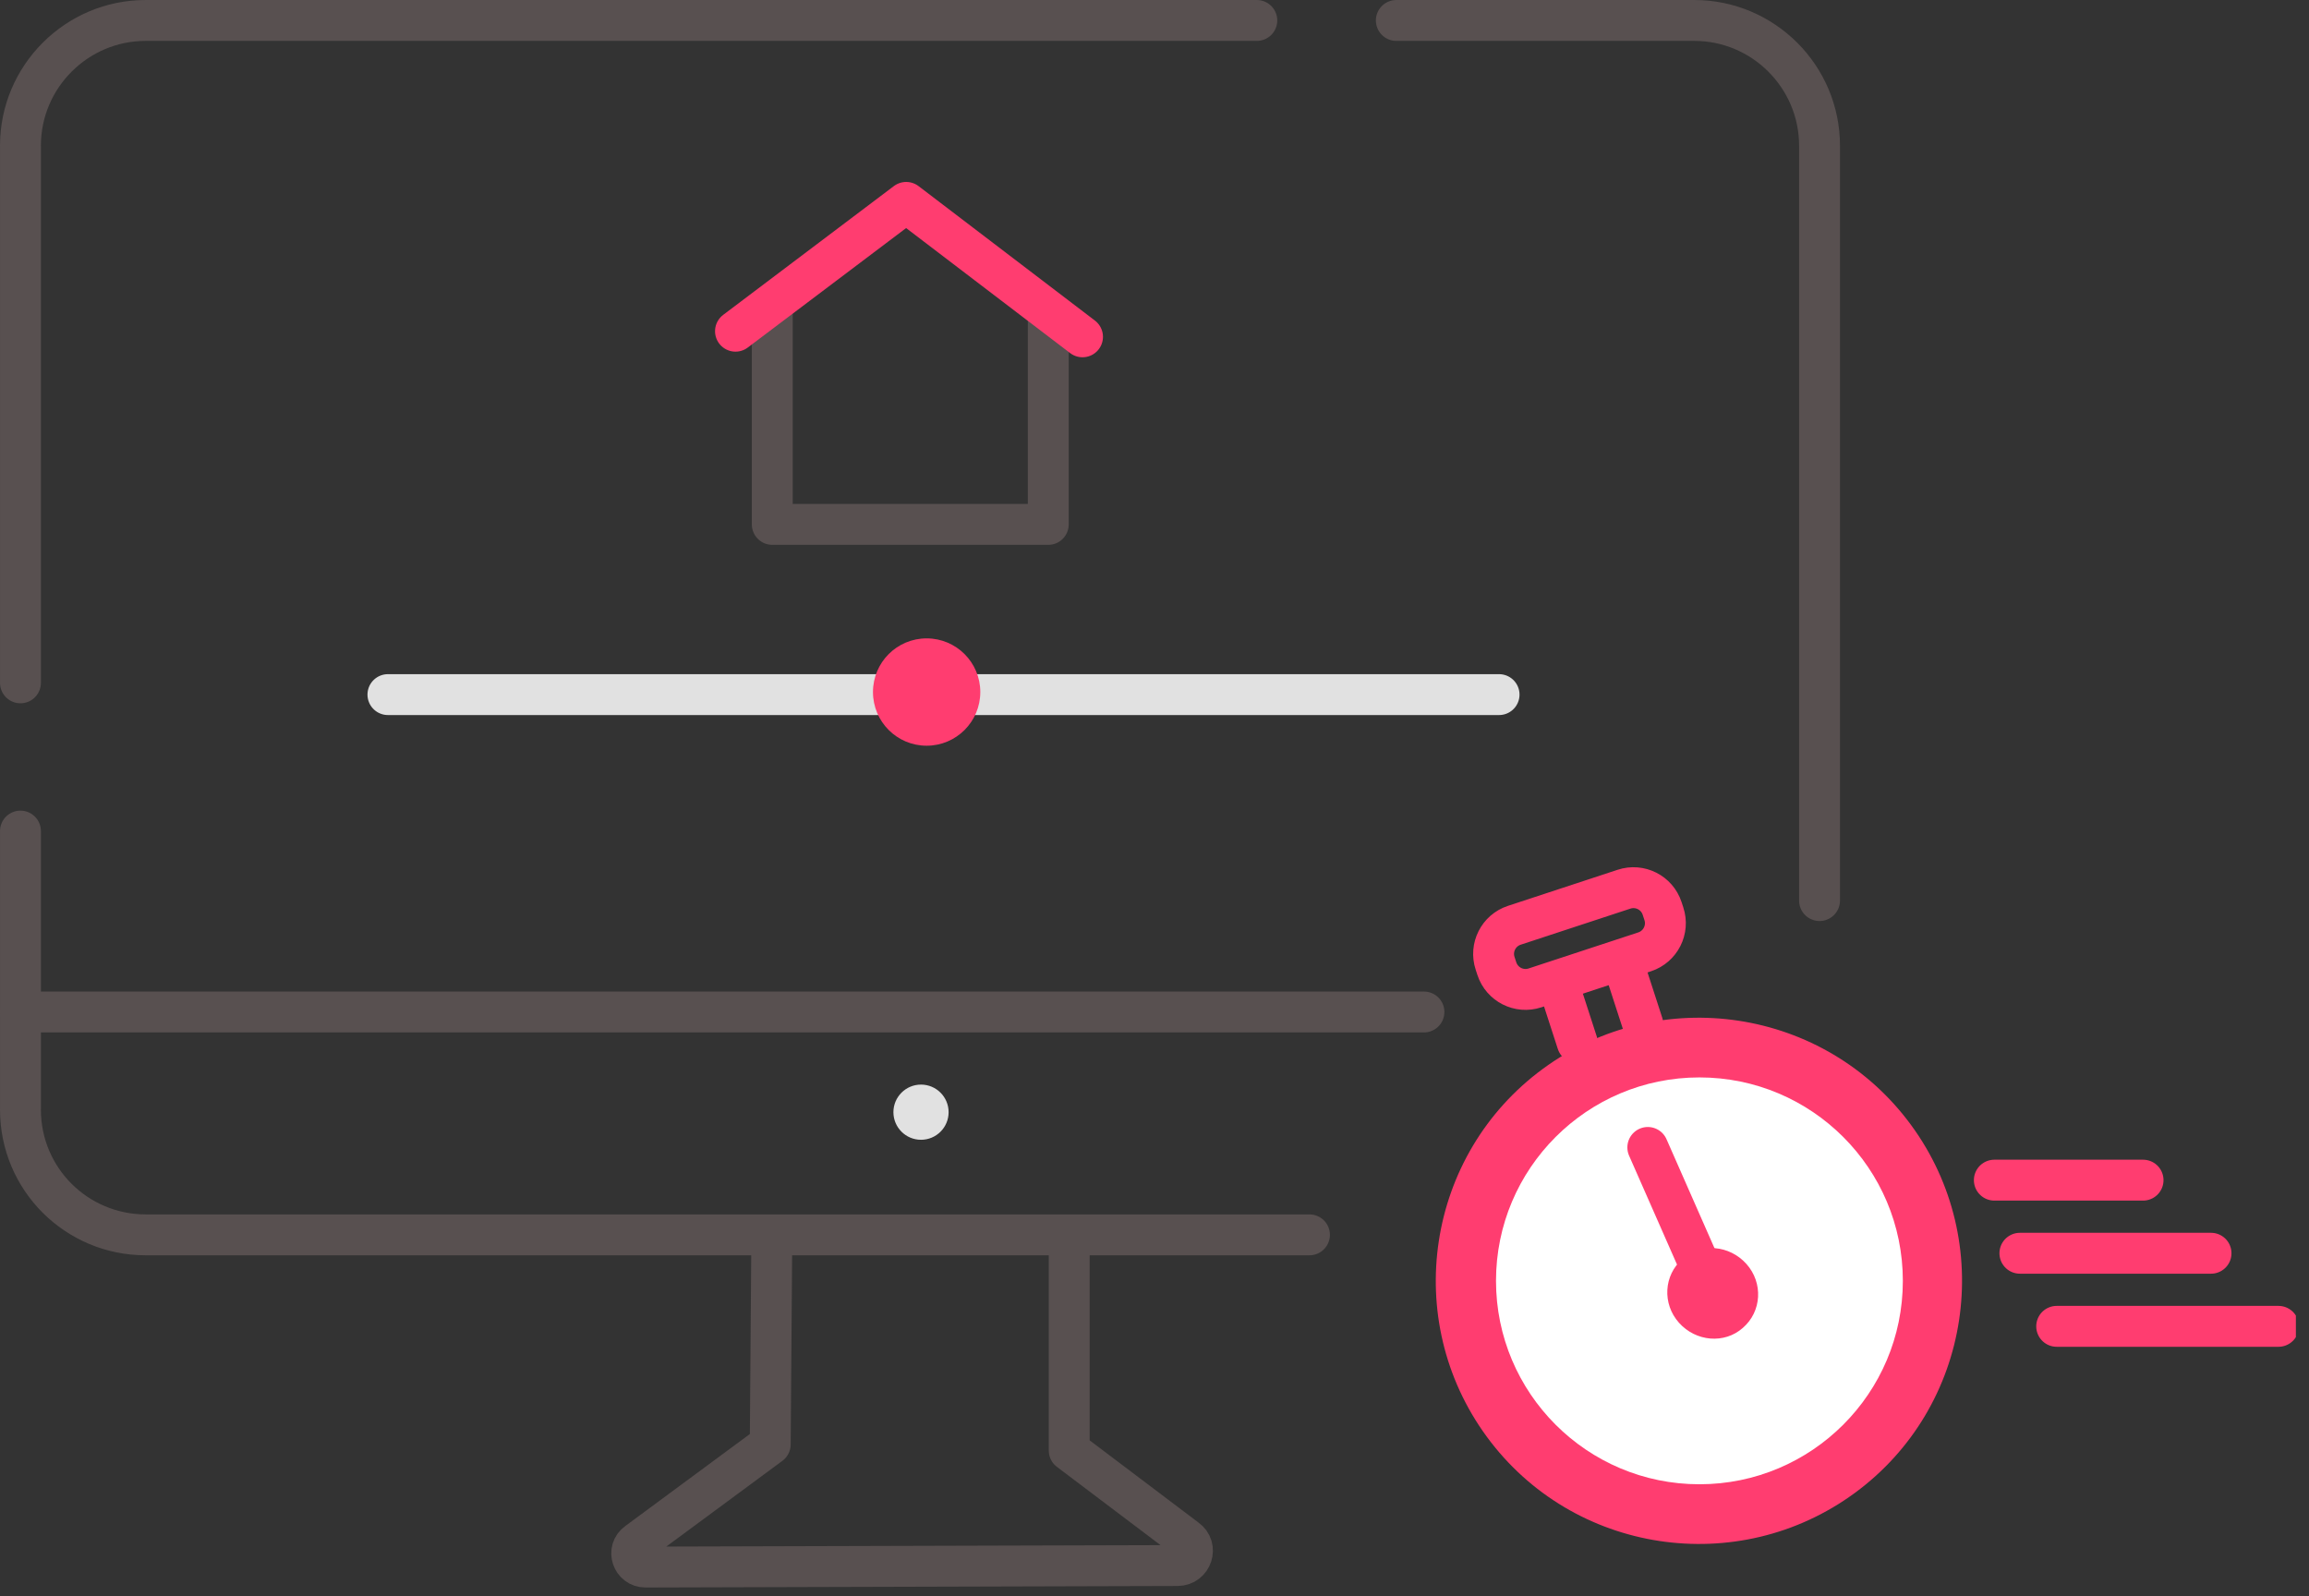 <svg width="162" height="112" viewBox="0 0 162 112" fill="none" xmlns="http://www.w3.org/2000/svg">
<rect x="0" y="0" width="162" height="112" fill="#333333" stroke="none"/>
<g clip-path="url(#clip0_26_667)">
<path d="M54.183 21.838V36.791H73.547V22.017" stroke="#585050" stroke-width="2.869" stroke-linecap="round" stroke-linejoin="round"/>
<path d="M51.602 23.237L63.579 14.2L75.95 23.631" stroke="#FF3D70" stroke-width="2.869" stroke-linecap="round" stroke-linejoin="round"/>
<path d="M1.435 58.308V77.851C1.435 82.728 5.379 86.636 10.22 86.636H91.872" stroke="#585050" stroke-width="2.869" stroke-linecap="round" stroke-linejoin="round"/>
<path d="M88.178 1.435H10.22C5.379 1.435 1.435 5.379 1.435 10.22V47.908" stroke="#585050" stroke-width="2.869" stroke-linecap="round" stroke-linejoin="round"/>
<path d="M127.659 63.184V10.22C127.659 5.379 123.714 1.435 118.873 1.435H97.967" stroke="#585050" stroke-width="2.869" stroke-linecap="round" stroke-linejoin="round"/>
<path d="M99.904 71.001H1.435" stroke="#585050" stroke-width="2.869" stroke-linecap="round" stroke-linejoin="round"/>
<path d="M54.147 87.174L54.04 101.338L44.716 108.223C43.963 108.761 44.358 109.944 45.29 109.944L82.62 109.837C83.624 109.837 84.054 108.546 83.229 107.972L75.017 101.769V87.174" stroke="#585050" stroke-width="2.869" stroke-linecap="round" stroke-linejoin="round"/>
<path d="M64.618 79.966C65.688 79.966 66.555 79.1 66.555 78.03C66.555 76.961 65.688 76.094 64.618 76.094C63.549 76.094 62.682 76.961 62.682 78.03C62.682 79.1 63.549 79.966 64.618 79.966Z" fill="#E1E1E1"/>
<path d="M134.078 78.926C128.053 70.714 116.471 68.957 108.259 74.981C100.047 81.006 98.29 92.588 104.314 100.8C110.339 109.012 121.921 110.769 130.133 104.745C138.345 98.72 140.102 87.138 134.078 78.926V78.926Z" fill="#FF3D70"/>
<path d="M110.662 73.153L109.371 69.173" stroke="#FF3D70" stroke-width="2.869" stroke-linecap="round" stroke-linejoin="round"/>
<path d="M115.252 71.826L113.961 67.846" stroke="#FF3D70" stroke-width="2.869" stroke-linecap="round" stroke-linejoin="round"/>
<path d="M113.944 62.385L106.246 64.917C105.136 65.281 104.532 66.477 104.897 67.587L105.02 67.962C105.385 69.072 106.58 69.676 107.691 69.311L115.389 66.78C116.499 66.415 117.103 65.219 116.738 64.109L116.615 63.734C116.25 62.624 115.054 62.02 113.944 62.385Z" stroke="#FF3D70" stroke-width="2.869" stroke-linecap="round" stroke-linejoin="round"/>
<path d="M119.232 104.135C127.114 104.135 133.504 97.745 133.504 89.863C133.504 81.981 127.114 75.591 119.232 75.591C111.35 75.591 104.96 81.981 104.96 89.863C104.96 97.745 111.35 104.135 119.232 104.135Z" fill="white"/>
<path d="M122.28 93.162C120.989 94.31 118.981 94.13 117.798 92.804C116.614 91.477 116.722 89.469 118.049 88.321C119.34 87.174 121.348 87.353 122.531 88.68C123.714 90.007 123.607 92.015 122.28 93.162Z" fill="#FF3D70"/>
<path d="M115.61 80.504L119.304 88.895" stroke="#FF3D70" stroke-width="2.869" stroke-linecap="round" stroke-linejoin="round"/>
<path d="M139.923 82.799H150.358" stroke="#FF3D70" stroke-width="2.869" stroke-linecap="round" stroke-linejoin="round"/>
<path d="M141.716 87.927H155.127" stroke="#FF3D70" stroke-width="2.869" stroke-linecap="round" stroke-linejoin="round"/>
<path d="M144.297 93.055H159.86" stroke="#FF3D70" stroke-width="2.869" stroke-linecap="round" stroke-linejoin="round"/>
<path d="M27.217 48.733H105.175" stroke="#E1E1E1" stroke-width="2.869" stroke-linecap="round" stroke-linejoin="round"/>
<path d="M65.013 52.319C67.092 52.319 68.778 50.633 68.778 48.553C68.778 46.474 67.092 44.788 65.013 44.788C62.933 44.788 61.248 46.474 61.248 48.553C61.248 50.633 62.933 52.319 65.013 52.319Z" fill="#FF3D70"/>
</g>
<defs>
<clipPath id="clip0_26_667">
<rect width="161.08" height="111.379" fill="white"/>
</clipPath>
</defs>
</svg>
